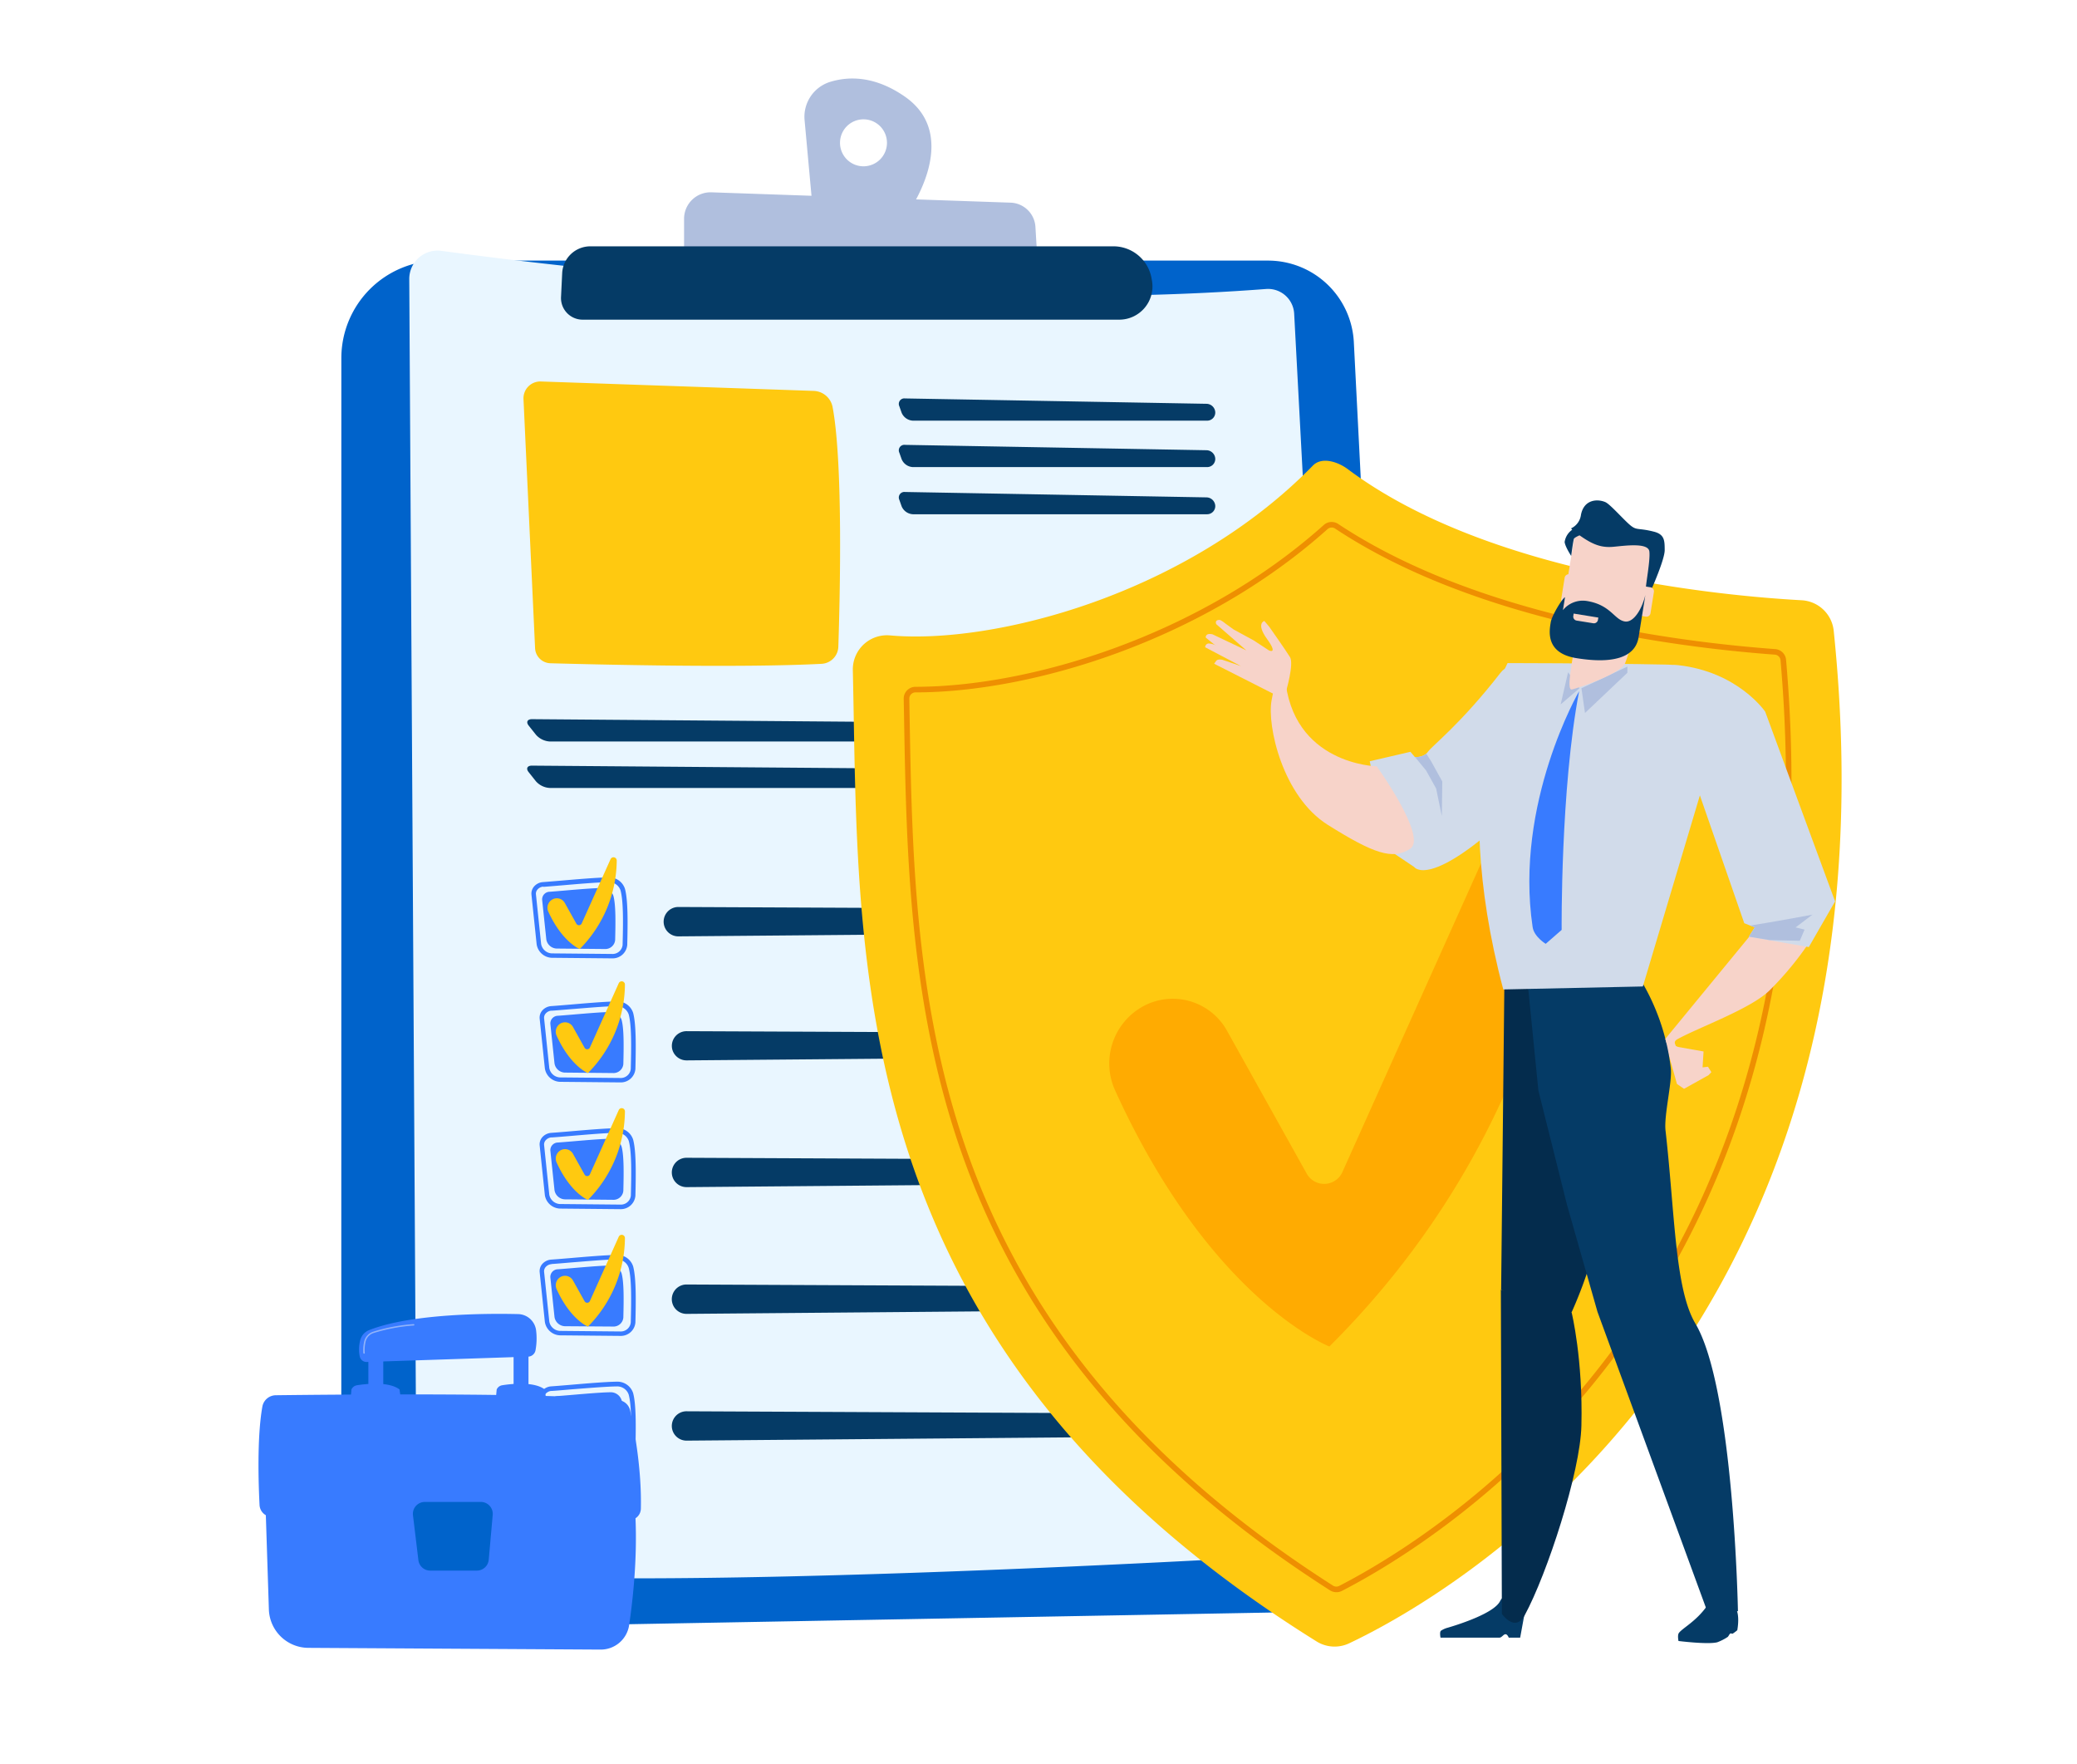 <svg id="Capa_1" data-name="Capa 1" xmlns="http://www.w3.org/2000/svg" xmlns:xlink="http://www.w3.org/1999/xlink" viewBox="0 0 697 592"><defs><style>.cls-1{mask:url(#mask);filter:url(#luminosity-noclip-2);}.cls-2{mix-blend-mode:multiply;fill:url(#linear-gradient);}.cls-3{fill:#0063cb;}.cls-4{fill:#e9f6ff;}.cls-5{fill:#ffc910;}.cls-6{fill:#053b66;}.cls-7{fill:#387bff;}.cls-8{fill:#b0bfde;}.cls-9{fill:#ee8f01;}.cls-10{fill:#ffab01;}.cls-11{fill:#91b3fa;}.cls-12{mask:url(#mask-2);}.cls-13{fill:#f7d3c9;}.cls-14{fill:#d1dbea;}.cls-15{fill:#042c4d;}.cls-16{filter:url(#luminosity-noclip);}</style><filter id="luminosity-noclip" x="141.79" y="-4015" width="20.42" height="32766" filterUnits="userSpaceOnUse" color-interpolation-filters="sRGB"><feFlood flood-color="#fff" result="bg"/><feBlend in="SourceGraphic" in2="bg"/></filter><mask id="mask" x="141.79" y="-4015" width="20.42" height="32766" maskUnits="userSpaceOnUse"><g class="cls-16"/></mask><linearGradient id="linear-gradient" x1="141.79" y1="515.43" x2="162.21" y2="515.43" gradientUnits="userSpaceOnUse"><stop offset="0" stop-color="#fff"/><stop offset="1"/></linearGradient><filter id="luminosity-noclip-2" x="141.79" y="506.66" width="20.42" height="17.55" filterUnits="userSpaceOnUse" color-interpolation-filters="sRGB"><feFlood flood-color="#fff" result="bg"/><feBlend in="SourceGraphic" in2="bg"/></filter><mask id="mask-2" x="141.79" y="506.66" width="20.42" height="17.55" maskUnits="userSpaceOnUse"><g class="cls-1"><path class="cls-2" d="M158.11,524.21H146.24a3.08,3.08,0,0,1-3.06-2.7l-1.37-11.43a3.06,3.06,0,0,1,3.05-3.42h14.27a3.06,3.06,0,0,1,3.06,3.33l-1,11.43A3.06,3.06,0,0,1,158.11,524.21Z"/></g></mask></defs><path class="cls-3" d="M114.55,120.16a32.72,32.72,0,0,1,32.72-32.72H425.53a28.83,28.83,0,0,1,28.79,27.36l20.54,403.43A21.26,21.26,0,0,1,454,540.57l-318.93,5.8a20.18,20.18,0,0,1-20.54-20.18Z"/><path class="cls-4" d="M137.34,93.65a9.51,9.51,0,0,1,10.78-9.48c38,5.15,168.67,21.09,276.71,12.8a8.79,8.79,0,0,1,9.47,8.29l21.53,405.23a10.1,10.1,0,0,1-9.5,10.63c-45.44,2.69-232.57,13.09-299.31,6.1a8,8,0,0,1-7.17-7.93Z"/><path class="cls-4" d="M141.82,103.8a9.15,9.15,0,0,1,10.37-9.12c36.57,5,162.32,20.3,266.29,12.32a8.45,8.45,0,0,1,9.11,8l20.73,390a9.73,9.73,0,0,1-9.15,10.23c-43.73,2.59-223.81,12.59-288,5.86a7.7,7.7,0,0,1-6.9-7.63Z"/><path class="cls-5" d="M175.67,133.87l3.89,83.61a5.31,5.31,0,0,0,5.15,5.07c15.49.43,63.74,1.61,91,.19a5.93,5.93,0,0,0,5.62-5.74c.52-15.68,1.66-61.31-1.92-80.39a6.69,6.69,0,0,0-6.35-5.45L181.51,128A5.65,5.65,0,0,0,175.67,133.87Z"/><path class="cls-6" d="M405.06,141.15a2.73,2.73,0,0,0,2.76-2.81,3,3,0,0,0-2.92-2.85l-101.2-1.8a1.85,1.85,0,0,0-1.9,2.63l.76,2.15a4.33,4.33,0,0,0,3.79,2.68Z"/><path class="cls-6" d="M303.7,149.27a1.85,1.85,0,0,0-1.9,2.63l.76,2.15a4.31,4.31,0,0,0,3.79,2.68h98.71a2.73,2.73,0,0,0,2.76-2.8,3,3,0,0,0-2.92-2.86Z"/><path class="cls-6" d="M303.7,165.08a1.86,1.86,0,0,0-1.9,2.64l.76,2.15a4.33,4.33,0,0,0,3.79,2.68h98.71a2.73,2.73,0,0,0,2.76-2.81,3,3,0,0,0-2.92-2.85Z"/><path class="cls-6" d="M414.81,248.8a2.62,2.62,0,0,0,2.66-2.8,3.11,3.11,0,0,0-3-2.83l-235.95-1.86c-1.57,0-2.05,1-1.07,2.2l2.44,3.07a6.69,6.69,0,0,0,4.61,2.22Z"/><path class="cls-6" d="M178.49,256.9c-1.57,0-2.05,1-1.07,2.2l2.44,3.07a6.69,6.69,0,0,0,4.61,2.22H414.81a2.62,2.62,0,0,0,2.66-2.8,3.11,3.11,0,0,0-3-2.83Z"/><path class="cls-7" d="M208.19,363.19h-.06L188.29,363a5.34,5.34,0,0,1-5.45-4.54l-1.74-16.65a3.65,3.65,0,0,1,.85-2.72,4.41,4.41,0,0,1,3-1.5h0c1.67-.11,4-.31,6.52-.52,5.25-.45,11.78-1,15.45-1.05a5.54,5.54,0,0,1,5.56,3.88c1,3.83.94,11.06.75,18.77A4.91,4.91,0,0,1,208.19,363.19Zm-23.1-24.08a2.88,2.88,0,0,0-2,1,2.12,2.12,0,0,0-.5,1.58l1.74,16.65a3.82,3.82,0,0,0,3.94,3.18l19.85.19h0a3.38,3.38,0,0,0,3.55-3c.2-7.59.29-14.7-.69-18.33a4.11,4.11,0,0,0-4.07-2.76c-3.62,0-10.12.6-15.34,1-2.5.21-4.86.41-6.55.52Z"/><path class="cls-7" d="M187.23,340.83c4.17-.28,13.23-1.2,17.53-1.26a3.84,3.84,0,0,1,3.84,2.66c.83,3.07.72,9.18.58,14.82a3.31,3.31,0,0,1-3.49,3l-15.86-.15a3.66,3.66,0,0,1-3.75-3.08l-1.4-13.31A2.58,2.58,0,0,1,187.23,340.83Z"/><path class="cls-6" d="M225.61,352.13a4.94,4.94,0,0,0,4.81,3.67L414,354.24a3.73,3.73,0,0,0,0-7.45L230.4,346A4.93,4.93,0,0,0,225.61,352.13Z"/><path class="cls-5" d="M188.07,343.44h0a3.06,3.06,0,0,1,4.21,1.15l3.91,7a1,1,0,0,0,1.75-.07l9.7-21.62a1.09,1.09,0,0,1,2.08.47,42.71,42.71,0,0,1-12.42,29.7s-5.82-2.26-10.51-12.56A3.2,3.2,0,0,1,188.07,343.44Z"/><path class="cls-7" d="M208.19,405.72h-.06l-19.84-.19a5.34,5.34,0,0,1-5.45-4.54l-1.74-16.65a3.64,3.64,0,0,1,.85-2.72,4.41,4.41,0,0,1,3-1.5h0c1.67-.11,4-.31,6.52-.52,5.25-.45,11.78-1,15.45-1.05H207a5.54,5.54,0,0,1,5.48,3.88c1,3.83.94,11.06.75,18.77A4.91,4.91,0,0,1,208.19,405.72Zm-23.1-24.08a2.88,2.88,0,0,0-2,1,2.12,2.12,0,0,0-.5,1.58l1.74,16.65A3.83,3.83,0,0,0,188.3,404l19.85.19h0a3.38,3.38,0,0,0,3.55-3c.2-7.59.29-14.7-.69-18.33a4.08,4.08,0,0,0-4.07-2.76c-3.62.05-10.12.6-15.34,1.05-2.5.21-4.86.41-6.55.52Z"/><path class="cls-7" d="M187.23,383.36c4.17-.28,13.23-1.2,17.53-1.26a3.84,3.84,0,0,1,3.84,2.66c.83,3.07.72,9.18.58,14.82a3.31,3.31,0,0,1-3.49,3l-15.86-.15a3.66,3.66,0,0,1-3.75-3.08l-1.4-13.31A2.58,2.58,0,0,1,187.23,383.36Z"/><path class="cls-6" d="M225.61,394.66a4.94,4.94,0,0,0,4.81,3.67L414,396.77a3.73,3.73,0,0,0,0-7.45l-183.61-.84A4.93,4.93,0,0,0,225.61,394.66Z"/><path class="cls-5" d="M188.07,386h0a3.05,3.05,0,0,1,4.21,1.15l3.91,7a1,1,0,0,0,1.75-.07l9.7-21.62a1.09,1.09,0,0,1,2.08.47,42.71,42.71,0,0,1-12.42,29.7s-5.82-2.26-10.51-12.56A3.2,3.2,0,0,1,188.07,386Z"/><path class="cls-7" d="M208.19,448.25h-.06l-19.84-.19a5.34,5.34,0,0,1-5.45-4.54l-1.74-16.65a3.64,3.64,0,0,1,.85-2.72,4.41,4.41,0,0,1,3-1.5h0c1.67-.11,4-.31,6.52-.52,5.25-.45,11.78-1,15.45-1.05H207a5.54,5.54,0,0,1,5.48,3.88c1,3.83.94,11.06.75,18.77A4.91,4.91,0,0,1,208.19,448.25Zm-23.1-24.08a2.88,2.88,0,0,0-2,1,2.12,2.12,0,0,0-.5,1.58l1.74,16.65a3.8,3.8,0,0,0,3.94,3.17l19.85.19h0a3.37,3.37,0,0,0,3.55-3c.2-7.59.29-14.7-.69-18.33A4.06,4.06,0,0,0,207,422.6c-3.62,0-10.12.6-15.34,1-2.5.22-4.86.42-6.55.53Z"/><path class="cls-7" d="M187.23,425.89c4.17-.28,13.23-1.2,17.53-1.26a3.84,3.84,0,0,1,3.84,2.66c.83,3.07.72,9.18.58,14.82a3.31,3.31,0,0,1-3.49,3L189.83,445a3.66,3.66,0,0,1-3.75-3.08l-1.4-13.31A2.58,2.58,0,0,1,187.23,425.89Z"/><path class="cls-6" d="M225.61,437.19a4.94,4.94,0,0,0,4.81,3.67L414,439.3a3.73,3.73,0,0,0,0-7.45L230.4,431A4.93,4.93,0,0,0,225.61,437.19Z"/><path class="cls-5" d="M188.07,428.5h0a3.05,3.05,0,0,1,4.21,1.15l3.91,7a1,1,0,0,0,1.75-.07l9.7-21.62a1.09,1.09,0,0,1,2.08.47,42.71,42.71,0,0,1-12.42,29.7s-5.82-2.27-10.51-12.56A3.2,3.2,0,0,1,188.07,428.5Z"/><path class="cls-7" d="M208.19,490.78h-.06l-19.84-.19a5.34,5.34,0,0,1-5.45-4.54L181.1,469.4a3.64,3.64,0,0,1,.85-2.72,4.37,4.37,0,0,1,3-1.5h0c1.67-.11,4-.31,6.52-.52,5.25-.45,11.78-1,15.45-1.05H207a5.53,5.53,0,0,1,5.48,3.88c1,3.82.94,11.06.75,18.77A4.91,4.91,0,0,1,208.19,490.78Zm-23.1-24.08a2.88,2.88,0,0,0-2,1,2.12,2.12,0,0,0-.5,1.58l1.74,16.65a3.81,3.81,0,0,0,3.94,3.17l19.85.19h0a3.37,3.37,0,0,0,3.55-3c.2-7.59.29-14.7-.69-18.33a4.06,4.06,0,0,0-4.07-2.76c-3.62.05-10.12.6-15.34,1-2.5.22-4.86.42-6.55.53Z"/><path class="cls-7" d="M187.23,468.42c4.17-.28,13.23-1.2,17.53-1.26a3.84,3.84,0,0,1,3.84,2.66c.83,3.07.72,9.18.58,14.82a3.31,3.31,0,0,1-3.49,3l-15.86-.15a3.66,3.66,0,0,1-3.75-3.08l-1.4-13.31A2.58,2.58,0,0,1,187.23,468.42Z"/><path class="cls-6" d="M225.61,479.72h0a4.94,4.94,0,0,0,4.81,3.67L414,481.83a3.73,3.73,0,0,0,0-7.45l-183.61-.84A4.93,4.93,0,0,0,225.61,479.72Z"/><path class="cls-7" d="M205.44,321.57h-.06l-19.84-.19a5.34,5.34,0,0,1-5.45-4.53l-1.74-16.65a3.63,3.63,0,0,1,.86-2.73,4.32,4.32,0,0,1,3-1.49h0c1.67-.12,4-.32,6.52-.53,5.25-.45,11.78-1,15.45-1.05h.08a5.54,5.54,0,0,1,5.48,3.89c1,3.82.94,11,.75,18.76A4.91,4.91,0,0,1,205.44,321.57ZM182.35,297.5a2.81,2.81,0,0,0-2,1,2.09,2.09,0,0,0-.5,1.58l1.74,16.65a3.82,3.82,0,0,0,3.94,3.17l19.85.19h0a3.38,3.38,0,0,0,3.55-3c.2-7.59.29-14.7-.69-18.33a4.06,4.06,0,0,0-4.07-2.76c-3.62.05-10.12.6-15.34,1.05-2.5.21-4.86.41-6.54.53Z"/><path class="cls-7" d="M184.48,299.22c4.17-.29,13.23-1.21,17.53-1.26a3.82,3.82,0,0,1,3.84,2.65c.83,3.07.72,9.18.58,14.82a3.31,3.31,0,0,1-3.49,3l-15.86-.15a3.66,3.66,0,0,1-3.75-3.08l-1.4-13.3A2.57,2.57,0,0,1,184.48,299.22Z"/><path class="cls-6" d="M222.87,310.52h0a4.92,4.92,0,0,0,4.8,3.67l183.6-1.57a3.73,3.73,0,0,0,0-7.45l-183.61-.84A4.93,4.93,0,0,0,222.87,310.52Z"/><path class="cls-5" d="M185.32,301.83h0a3.05,3.05,0,0,1,4.21,1.14l3.91,7a1,1,0,0,0,1.75-.08l9.7-21.61a1.09,1.09,0,0,1,2.08.47,42.69,42.69,0,0,1-12.42,29.69S188.73,316.2,184,305.9A3.19,3.19,0,0,1,185.32,301.83Z"/><path class="cls-8" d="M303.66,32.43c-10.05-7-18.79-6.85-24.94-5A12.26,12.26,0,0,0,270,40.3l2.65,29,31.58,2.8S323.37,46.15,303.66,32.43ZM289.77,55.8a7.88,7.88,0,1,1,7.88-7.87A7.88,7.88,0,0,1,289.77,55.8Z"/><path class="cls-8" d="M275.81,57.08a.76.76,0,0,1-.76-.7l-.42-4.61a.76.76,0,0,1,.69-.83.75.75,0,0,1,.82.69l.43,4.61a.77.77,0,0,1-.69.83ZM275,48a.77.77,0,0,1-.76-.7l-.32-3.5a11.71,11.71,0,0,1,8.3-12.29,23.6,23.6,0,0,1,11.54-.47.76.76,0,1,1-.3,1.49,22.17,22.17,0,0,0-10.8.44,10.18,10.18,0,0,0-7.22,10.69l.32,3.51a.75.75,0,0,1-.69.82Z"/><path class="cls-8" d="M229.56,88V73.41a8.89,8.89,0,0,1,9.19-8.88L339.14,68a8.65,8.65,0,0,1,8.33,8.12l.84,14Z"/><path class="cls-8" d="M267,70h-4.31a.76.76,0,1,1,0-1.52H267A.76.76,0,1,1,267,70Z"/><path class="cls-8" d="M235,83.4a.76.76,0,0,1-.77-.76V76.75a8.27,8.27,0,0,1,8.26-8.25h15.87a.76.76,0,0,1,0,1.52H242.49a6.74,6.74,0,0,0-6.73,6.73v5.89A.76.76,0,0,1,235,83.4Z"/><path class="cls-6" d="M188.66,91.65a9.46,9.46,0,0,1,9.45-9H373.65A13,13,0,0,1,386.44,93.4l.15.86a11.15,11.15,0,0,1-11,13H195.51a7.25,7.25,0,0,1-7.24-7.59Z"/><path class="cls-5" d="M289.81,216.25a11.46,11.46,0,0,1,8.85-3.05c34.75,3.13,99.57-13.61,141.94-57,2.94-3,8.3-1.31,11.68,1.21,47.12,35.22,125.22,42.51,152.34,44a11.44,11.44,0,0,1,10.74,10.25C640,449.85,485,536.15,452.79,551.38a11.43,11.43,0,0,1-11-.63C281.56,450.91,288.41,321.08,286.19,224.88A11.48,11.48,0,0,1,289.81,216.25Z"/><path class="cls-9" d="M448.46,534.24a4,4,0,0,1-2.14-.62c-61.48-39.3-101.55-86.29-122.5-143.64-18.71-51.23-19.63-103.37-20.44-149.38l-.11-6.13a3.88,3.88,0,0,1,1.13-2.83,3.93,3.93,0,0,1,2.84-1.19h0c38,0,95.1-16.79,137-54.3a3.94,3.94,0,0,1,4.82-.35c46,30.52,111.63,39.41,146.66,42a3.94,3.94,0,0,1,3.65,3.6c8.14,93-11.19,171.58-57.48,233.66-34.57,46.37-75.57,70.52-91.59,78.76h0A4,4,0,0,1,448.46,534.24ZM307.27,232.32a2.07,2.07,0,0,0-1.53.63,2,2,0,0,0-.59,1.48l.1,6.13c.81,45.87,1.72,97.84,20.33,148.77,20.8,57,60.63,103.64,121.75,142.71a2.07,2.07,0,0,0,2.07.1h0c15.91-8.17,56.61-32.16,91-78.21,46-61.7,65.22-139.88,57.11-232.38a2.07,2.07,0,0,0-1.92-1.89c-35.21-2.6-101.2-11.54-147.55-42.3a2.09,2.09,0,0,0-2.54.18c-42.23,37.84-99.83,54.78-138.18,54.78Z"/><path class="cls-10" d="M383,338h0a20.82,20.82,0,0,1,28.74,7.82l26.78,48a6.7,6.7,0,0,0,11.95-.52l66.41-147.86c3.32-7.38,14.3-4.88,14.18,3.2-.68,45.23-12.68,131.2-84.94,203.16,0,0-39.83-15.48-71.9-85.9A21.86,21.86,0,0,1,383,338Z"/><path class="cls-7" d="M88.91,499.11l1.32,40.95a13.32,13.32,0,0,0,13.26,12.86l98.05.58a9.62,9.62,0,0,0,9.58-8.18c1.54-10.34,3.49-28.84,1.29-46.21Z"/><path class="cls-7" d="M198.07,551h-.72a.13.13,0,0,1-.12-.12.12.12,0,0,1,.12-.12h.72a.13.13,0,0,1,.12.12A.12.12,0,0,1,198.07,551Zm1.66,0a.13.13,0,0,1-.12-.11.13.13,0,0,1,.11-.13c.24,0,.47,0,.71-.07a.12.12,0,0,1,.13.1.12.12,0,0,1-.1.14l-.72.07Zm-4,0H195a.12.12,0,0,1-.12-.12.13.13,0,0,1,.12-.12h.72a.11.11,0,0,1,.11.12A.12.12,0,0,1,195.69,551Zm-2.38,0h-.72a.12.12,0,0,1-.12-.12.12.12,0,0,1,.12-.12h.72a.11.11,0,0,1,.11.11A.11.11,0,0,1,193.31,551Zm-2.39,0h-.71a.11.11,0,0,1-.12-.11.12.12,0,0,1,.12-.12h.72a.12.12,0,0,1,.11.12A.12.12,0,0,1,190.92,550.94Zm-2.38,0h-.71a.12.12,0,0,1-.12-.12.12.12,0,0,1,.12-.12h.71a.12.12,0,0,1,.12.12A.12.12,0,0,1,188.54,550.93Zm-2.38,0h-.71a.12.12,0,1,1,0-.24h.71a.12.12,0,0,1,.12.12A.12.12,0,0,1,186.16,550.91Zm-2.38,0h-.71a.12.12,0,0,1-.12-.12.12.12,0,0,1,.12-.12h.71a.12.12,0,0,1,.12.12A.12.12,0,0,1,183.78,550.9Zm-2.38,0h-.71a.12.12,0,0,1-.12-.12.12.12,0,0,1,.12-.12h.71a.13.13,0,0,1,.12.12A.12.12,0,0,1,181.4,550.88Zm-2.38,0h-.71a.11.11,0,0,1-.12-.11.12.12,0,0,1,.12-.12H179a.12.12,0,0,1,.12.12A.12.12,0,0,1,179,550.87Zm-2.38,0h-.71a.12.12,0,0,1-.12-.12.12.12,0,0,1,.12-.12h.71a.12.12,0,0,1,.12.12A.12.12,0,0,1,176.64,550.86Zm-2.38,0h-.71a.12.12,0,0,1-.12-.12.12.12,0,0,1,.12-.12h.71a.12.12,0,0,1,.12.12A.12.12,0,0,1,174.26,550.84Zm-2.38,0h-.71a.12.12,0,0,1-.12-.12.12.12,0,0,1,.12-.12h.71a.12.12,0,0,1,.12.12A.12.12,0,0,1,171.88,550.83Zm-2.38,0h-.72a.12.12,0,0,1-.11-.12.12.12,0,0,1,.12-.12h.71a.13.13,0,0,1,.12.12A.12.12,0,0,1,169.5,550.81Zm-2.38,0h-.72a.11.11,0,0,1-.11-.12.11.11,0,0,1,.11-.11h.72a.12.12,0,0,1,.12.12A.12.12,0,0,1,167.12,550.8Zm-2.38,0H164a.12.12,0,0,1-.12-.12.14.14,0,0,1,.12-.12h.72a.12.12,0,0,1,.12.12A.12.12,0,0,1,164.74,550.78Zm-2.38,0h-.72a.13.13,0,0,1-.12-.12c0-.07.07-.11.12-.12h.72a.13.13,0,0,1,.12.12A.12.12,0,0,1,162.36,550.77Zm-2.38,0h-.72a.12.12,0,0,1-.12-.12.13.13,0,0,1,.12-.12H160a.12.12,0,0,1,.12.12A.13.13,0,0,1,160,550.76Zm-2.38,0h-.72a.13.13,0,0,1-.12-.12.12.12,0,0,1,.12-.12h.72a.13.13,0,0,1,.12.12A.12.12,0,0,1,157.6,550.74Zm-2.38,0h-.72a.12.12,0,0,1-.12-.12.12.12,0,0,1,.12-.11h.72a.11.11,0,0,1,.11.12A.11.11,0,0,1,155.22,550.73Zm-2.38,0h-.72a.12.12,0,0,1-.12-.12.13.13,0,0,1,.12-.12h.72a.11.11,0,0,1,.11.12A.11.11,0,0,1,152.84,550.71Zm-2.39,0h-.71a.12.12,0,0,1-.12-.12.12.12,0,0,1,.12-.12h.72a.12.12,0,0,1,.11.12A.12.12,0,0,1,150.45,550.7Zm-2.38,0h-.71a.12.12,0,0,1-.12-.12.12.12,0,0,1,.12-.12h.71a.12.12,0,0,1,.12.12A.12.12,0,0,1,148.07,550.69Zm-2.38,0H145a.12.12,0,0,1-.12-.12.12.12,0,0,1,.12-.12h.71a.12.12,0,0,1,.12.12A.12.12,0,0,1,145.69,550.67Zm-2.38,0h-.71a.12.12,0,0,1-.12-.12.11.11,0,0,1,.12-.11h.71a.12.12,0,1,1,0,.24Zm-2.38,0h-.71a.12.12,0,0,1-.12-.12.12.12,0,0,1,.12-.12h.71a.12.12,0,0,1,.12.12A.11.11,0,0,1,140.93,550.64Zm-2.38,0h-.71a.12.12,0,0,1-.12-.12.12.12,0,0,1,.12-.12h.71a.12.12,0,0,1,.12.12A.12.12,0,0,1,138.55,550.63Zm-2.38,0h-.71a.12.12,0,0,1-.12-.12.12.12,0,0,1,.12-.12h.71a.12.12,0,0,1,.12.12A.12.12,0,0,1,136.17,550.62Zm-2.38,0h-.71a.12.12,0,0,1-.12-.12.12.12,0,0,1,.12-.12h.71a.12.12,0,0,1,.12.12A.12.12,0,0,1,133.79,550.6Zm-2.38,0h-.72a.12.12,0,0,1,0-.23h.71a.12.12,0,1,1,0,.24Zm-2.38,0h-.72a.11.11,0,0,1-.11-.12.12.12,0,0,1,.12-.12H129a.12.12,0,0,1,.12.12A.12.12,0,0,1,129,550.57Zm-2.38,0h-.72a.12.12,0,0,1,0-.24h.72a.13.13,0,0,1,.12.12A.12.12,0,0,1,126.65,550.56Zm-2.38,0h-.72a.12.12,0,0,1-.12-.12.15.15,0,0,1,.12-.12h.72a.12.12,0,0,1,.12.12A.13.13,0,0,1,124.27,550.55Zm-2.38,0h-.72a.13.13,0,0,1-.12-.12.12.12,0,0,1,.12-.12h.72a.13.13,0,0,1,.12.12A.12.12,0,0,1,121.89,550.53Zm80.17,0a.12.12,0,0,1-.11-.08.12.12,0,0,1,.07-.15c.23-.08.45-.16.66-.25a.11.11,0,0,1,.16.06.12.12,0,0,1-.06.16c-.22.09-.45.18-.68.25Zm-82.55,0h-.72a.12.12,0,0,1-.12-.12.11.11,0,0,1,.12-.11h.72a.12.12,0,0,1,0,.24Zm-2.38,0h-.72a.12.12,0,1,1,0-.24h.72a.12.12,0,0,1,.12.12A.13.13,0,0,1,117.13,550.5Zm-2.38,0H114a.12.12,0,0,1,0-.24h.72a.12.12,0,0,1,.11.12A.11.11,0,0,1,114.75,550.49Zm-2.39,0h-.71a.12.12,0,0,1-.12-.12.13.13,0,0,1,.12-.12h.72a.11.11,0,0,1,.11.12A.12.12,0,0,1,112.36,550.48Zm-2.38,0h-.71a.12.12,0,0,1-.12-.12.12.12,0,0,1,.12-.12H110a.12.12,0,0,1,.11.12A.12.12,0,0,1,110,550.46Zm-2.38,0h-.71a.12.12,0,0,1-.12-.12.11.11,0,0,1,.12-.11h.71a.12.12,0,0,1,0,.24Zm-2.38,0h0l-.72,0a.13.13,0,0,1-.11-.14.12.12,0,0,1,.13-.1l.71,0a.12.12,0,0,1,.11.13A.11.11,0,0,1,105.22,550.42Zm-2.35-.34h0l-.69-.19a.11.11,0,0,1-.08-.15.12.12,0,0,1,.15-.08l.68.19a.12.12,0,0,1,.09.14A.12.12,0,0,1,102.87,550.08Zm101.33-.59a.11.11,0,0,1-.1-.06.11.11,0,0,1,0-.16c.2-.13.39-.27.58-.41a.13.13,0,0,1,.17,0,.12.12,0,0,1,0,.17l-.59.42Zm-103.58-.18h-.05l-.64-.31a.12.12,0,0,1-.05-.16.11.11,0,0,1,.16-.05l.63.3a.12.12,0,0,1,.06.16A.11.11,0,0,1,100.62,549.31Zm-2.06-1.17a.11.11,0,0,1-.07,0c-.19-.13-.39-.28-.58-.43a.11.11,0,0,1,0-.16.13.13,0,0,1,.17,0l.57.42a.11.11,0,0,1,0,.16A.12.12,0,0,1,98.56,548.14Zm107.44-.2a.11.11,0,0,1-.08,0,.12.12,0,0,1,0-.17c.16-.17.31-.36.45-.54a.12.12,0,0,1,.17,0,.11.11,0,0,1,0,.16c-.15.19-.3.38-.46.56A.12.12,0,0,1,206,547.94ZM96.75,546.6a.12.12,0,0,1-.08,0c-.17-.17-.34-.35-.49-.53a.12.12,0,0,1,0-.17.12.12,0,0,1,.17,0,5.91,5.91,0,0,0,.48.52.13.13,0,0,1-.09.21ZM207.34,546h-.05a.12.12,0,0,1-.06-.16c.11-.21.21-.43.3-.64a.12.12,0,0,1,.15-.07.14.14,0,0,1,.07.16q-.13.33-.3.66A.13.13,0,0,1,207.34,546ZM95.26,544.75a.11.11,0,0,1-.1-.06c-.13-.2-.26-.4-.38-.61A.12.12,0,1,1,95,544c.12.2.25.4.38.6a.13.13,0,0,1,0,.17Zm112.87-1h0a.12.12,0,0,1-.09-.14c0-.18.07-.35.1-.53l0-.17a.12.12,0,1,1,.24,0l0,.16c0,.18-.06.37-.1.55A.12.12,0,0,1,208.13,543.74Zm-114-1.09a.12.12,0,0,1-.11-.07c-.09-.22-.18-.45-.26-.68a.12.12,0,0,1,.22-.08c.08.23.17.45.26.66a.14.14,0,0,1-.07.16Zm114.35-1.26h0a.12.12,0,0,1-.1-.14l.09-.7a.13.13,0,0,1,.14-.11.12.12,0,0,1,.1.14c0,.24-.06.47-.1.71A.12.12,0,0,1,208.49,541.39Zm-115.06-1a.12.12,0,0,1-.11-.1c0-.23-.1-.47-.13-.71a.12.12,0,0,1,.23,0c0,.23.08.46.13.69a.12.12,0,0,1-.09.14ZM208.8,539h0a.12.12,0,0,1-.1-.14l.09-.7a.12.12,0,0,1,.13-.11.13.13,0,0,1,.11.14l-.09.7A.13.13,0,0,1,208.8,539ZM93.17,538a.12.12,0,0,1-.12-.12l0-.71a.13.13,0,0,1,.12-.13.12.12,0,0,1,.12.12l0,.71a.13.13,0,0,1-.12.13Zm115.92-1.36h0a.11.11,0,0,1-.1-.13c0-.23.05-.47.08-.71a.12.12,0,0,1,.13-.1.12.12,0,0,1,.11.13l-.09.71A.1.1,0,0,1,209.09,536.66Zm-116-1a.12.12,0,0,1-.12-.12l0-.71a.12.12,0,1,1,.24,0l0,.71a.13.13,0,0,1-.12.13Zm116.26-1.34h0a.12.12,0,0,1-.1-.13c0-.24.05-.48.07-.71a.12.12,0,0,1,.13-.11.12.12,0,0,1,.11.13c0,.24,0,.48-.07.71A.13.13,0,0,1,209.35,534.3ZM93,533.26a.13.13,0,0,1-.12-.12l0-.71a.13.13,0,0,1,.12-.13.13.13,0,0,1,.12.12l0,.71a.13.13,0,0,1-.11.13Zm116.57-1.33h0a.13.13,0,0,1-.11-.13c0-.24,0-.47.07-.71a.11.11,0,0,1,.13-.11.11.11,0,0,1,.1.13l-.06.71A.13.13,0,0,1,209.58,531.93Zm-116.64-1a.12.12,0,0,1-.12-.12l0-.71a.12.12,0,0,1,.12-.12A.11.11,0,0,1,93,530l0,.71a.13.13,0,0,1-.12.13Zm116.85-1.32h0a.12.12,0,0,1-.11-.13l.05-.71a.12.12,0,0,1,.13-.11.11.11,0,0,1,.11.12l-.06.72A.11.11,0,0,1,209.79,529.56ZM92.86,528.5a.12.12,0,0,1-.12-.12l0-.71a.11.11,0,0,1,.11-.12.12.12,0,0,1,.13.11l0,.71a.12.12,0,0,1-.12.13ZM210,527.18h0a.12.12,0,0,1-.12-.13l0-.71a.12.12,0,1,1,.24,0l0,.71A.11.11,0,0,1,210,527.18ZM92.78,526.12a.13.13,0,0,1-.12-.12l0-.71a.12.12,0,0,1,.12-.12.11.11,0,0,1,.12.11l0,.72a.12.12,0,0,1-.11.12Zm117.33-1.31h0a.12.12,0,0,1-.11-.12c0-.24,0-.48,0-.71a.12.12,0,0,1,.13-.12.13.13,0,0,1,.11.13c0,.24,0,.48,0,.71A.12.12,0,0,1,210.11,524.81Zm-117.4-1.07a.12.12,0,0,1-.12-.12l0-.71a.1.1,0,0,1,.11-.12.11.11,0,0,1,.12.11l0,.72a.12.12,0,0,1-.12.12Zm117.52-1.31h0a.13.13,0,0,1-.11-.13l0-.71a.11.11,0,0,1,.12-.11.12.12,0,0,1,.12.12l0,.71A.12.12,0,0,1,210.23,522.43Zm-117.6-1.07a.12.12,0,0,1-.12-.12l0-.71a.11.11,0,0,1,.11-.12.13.13,0,0,1,.13.11l0,.72a.12.12,0,0,1-.12.12Zm117.69-1.31h0a.12.12,0,0,1-.11-.13c0-.23,0-.47,0-.71a.11.11,0,0,1,.12-.11.11.11,0,0,1,.11.12c0,.24,0,.47,0,.71A.11.11,0,0,1,210.32,520.05ZM92.55,519a.11.11,0,0,1-.11-.12l0-.71a.12.12,0,0,1,.12-.12.11.11,0,0,1,.12.11l0,.72a.11.11,0,0,1-.11.12Zm117.82-1.31h0a.12.12,0,0,1-.12-.12c0-.24,0-.48,0-.72a.12.12,0,1,1,.24,0c0,.23,0,.47,0,.71A.13.13,0,0,1,210.37,517.67ZM92.48,516.6a.11.11,0,0,1-.12-.11l0-.72a.12.12,0,1,1,.23,0l0,.72a.12.12,0,0,1-.12.12Zm117.91-1.31a.12.12,0,0,1-.12-.12v-.72a.12.12,0,0,1,.12-.12h0a.12.12,0,0,1,.11.12c0,.22,0,.44,0,.66v.06A.13.13,0,0,1,210.39,515.29Zm-118-1.07a.12.12,0,0,1-.12-.11l0-.72a.12.12,0,0,1,.11-.12.12.12,0,0,1,.13.11l0,.72a.12.12,0,0,1-.12.12Zm118-1.31a.12.12,0,0,1-.12-.12c0-.24,0-.48,0-.71a.13.13,0,0,1,.11-.13.15.15,0,0,1,.13.12c0,.24,0,.48,0,.72a.12.12,0,0,1-.12.12Zm-118-1.07a.11.11,0,0,1-.11-.11l0-.72a.12.12,0,0,1,.12-.12.11.11,0,0,1,.12.11l0,.72a.11.11,0,0,1-.11.12Zm118-1.31a.13.13,0,0,1-.12-.12c0-.24,0-.47,0-.71a.11.11,0,0,1,.11-.12.11.11,0,0,1,.13.11c0,.24,0,.48,0,.71a.12.12,0,0,1-.11.13ZM92.25,509.46a.11.11,0,0,1-.12-.11l0-.72a.11.11,0,0,1,.11-.12.12.12,0,0,1,.12.12l0,.71a.12.12,0,0,1-.12.12Zm118-1.31a.11.11,0,0,1-.12-.11c0-.24,0-.48,0-.72a.12.12,0,0,1,.11-.12.12.12,0,0,1,.13.11c0,.24,0,.48,0,.71a.12.12,0,0,1-.12.13Zm-118-1.07a.12.12,0,0,1-.12-.11l0-.72a.12.12,0,0,1,.11-.12.12.12,0,0,1,.13.12l0,.71a.11.11,0,0,1-.11.12Zm117.91-1.31a.12.12,0,0,1-.12-.11c0-.24,0-.47-.05-.71a.12.12,0,0,1,.11-.13.13.13,0,0,1,.13.11c0,.24,0,.48,0,.72a.12.12,0,0,1-.11.12Zm-118-1.07a.11.11,0,0,1-.12-.11l0-.72a.12.12,0,0,1,.12-.12.12.12,0,0,1,.12.12l0,.71a.11.11,0,0,1-.11.12Zm117.79-1.3a.11.11,0,0,1-.11-.11c0-.24-.05-.47-.07-.71a.12.12,0,0,1,.11-.13.13.13,0,0,1,.13.11l.06.71a.12.12,0,0,1-.11.13ZM92,502.32a.11.11,0,0,1-.12-.11l0-.72a.11.11,0,0,1,.11-.12.12.12,0,0,1,.12.12l0,.71a.12.12,0,0,1-.12.12ZM209.66,501a.13.13,0,0,1-.12-.11c0-.23,0-.47-.08-.71a.13.13,0,0,1,.11-.13.12.12,0,0,1,.13.11c0,.23.05.47.08.71a.12.12,0,0,1-.11.13ZM91.94,499.94a.13.13,0,0,1-.12-.11l0-.84h.43a.13.13,0,0,1,.12.12.12.12,0,0,1-.12.12H92l0,.59a.11.11,0,0,1-.11.12Zm116.94-.71h-.71a.12.12,0,0,1-.12-.12.12.12,0,0,1,.12-.12h.71a.12.12,0,0,1,.12.12A.12.12,0,0,1,208.88,499.23Zm-2.38,0h-.72a.11.11,0,0,1-.11-.12.12.12,0,0,1,.11-.12h.72a.13.13,0,0,1,.12.12A.12.12,0,0,1,206.5,499.23Zm-2.38,0h-.72a.11.11,0,0,1-.11-.12.12.12,0,0,1,.11-.12h.72a.13.13,0,0,1,.12.12A.12.12,0,0,1,204.12,499.23Zm-2.38,0H201a.12.12,0,0,1-.12-.12A.13.13,0,0,1,201,499h.72a.13.13,0,0,1,.12.12A.12.12,0,0,1,201.74,499.23Zm-2.38,0h-.72a.12.12,0,0,1-.12-.12.13.13,0,0,1,.12-.12h.72a.13.13,0,0,1,.12.12A.12.12,0,0,1,199.36,499.23Zm-2.38,0h-.72a.12.12,0,0,1-.12-.12.13.13,0,0,1,.12-.12H197a.13.13,0,0,1,.12.12A.12.12,0,0,1,197,499.23Zm-2.38,0h-.72a.12.12,0,0,1-.12-.12.13.13,0,0,1,.12-.12h.72a.12.12,0,0,1,.11.12A.11.11,0,0,1,194.6,499.23Zm-2.38,0h-.72a.12.12,0,0,1-.12-.12.13.13,0,0,1,.12-.12h.72a.12.12,0,0,1,.11.12A.11.11,0,0,1,192.22,499.23Zm-2.39,0h-.71a.12.12,0,0,1-.12-.12.12.12,0,0,1,.12-.12h.71a.12.12,0,0,1,.12.12A.12.12,0,0,1,189.83,499.23Zm-2.38,0h-.71a.12.12,0,0,1-.12-.12.12.12,0,0,1,.12-.12h.71a.12.12,0,0,1,.12.12A.12.12,0,0,1,187.45,499.23Zm-2.38,0h-.71a.12.12,0,0,1-.12-.12.12.12,0,0,1,.12-.12h.71a.12.12,0,0,1,.12.12A.12.12,0,0,1,185.07,499.23Zm-2.38,0H182a.12.12,0,0,1-.12-.12A.12.12,0,0,1,182,499h.71a.12.12,0,0,1,.12.12A.12.12,0,0,1,182.69,499.23Zm-2.38,0h-.71a.12.12,0,0,1-.12-.12.12.12,0,0,1,.12-.12h.71a.12.12,0,0,1,.12.12A.12.12,0,0,1,180.31,499.23Zm-2.38,0h-.71a.12.12,0,0,1-.12-.12.12.12,0,0,1,.12-.12h.71a.12.12,0,0,1,.12.12A.12.12,0,0,1,177.93,499.23Zm-2.38,0h-.71a.12.12,0,0,1-.12-.12.12.12,0,0,1,.12-.12h.71a.12.12,0,0,1,.12.12A.12.12,0,0,1,175.55,499.23Zm-2.38,0h-.71a.12.12,0,0,1-.12-.12.12.12,0,0,1,.12-.12h.71a.12.12,0,0,1,.12.12A.12.12,0,0,1,173.17,499.23Zm-2.38,0h-.71a.12.12,0,0,1-.12-.12.12.12,0,0,1,.12-.12h.71a.12.12,0,0,1,.12.12A.12.12,0,0,1,170.79,499.23Zm-2.38,0h-.72a.11.11,0,0,1-.11-.12.12.12,0,0,1,.11-.12h.72a.13.13,0,0,1,.12.12A.12.12,0,0,1,168.41,499.23Zm-2.38,0h-.72a.12.12,0,0,1-.12-.12.13.13,0,0,1,.12-.12H166a.13.13,0,0,1,.12.12A.12.12,0,0,1,166,499.23Zm-2.38,0h-.72a.12.12,0,0,1-.12-.12.13.13,0,0,1,.12-.12h.72a.13.13,0,0,1,.12.12A.12.12,0,0,1,163.65,499.23Zm-2.38,0h-.72a.12.12,0,0,1-.12-.12.13.13,0,0,1,.12-.12h.72a.13.13,0,0,1,.12.12A.12.12,0,0,1,161.27,499.23Zm-2.38,0h-.72a.12.12,0,0,1-.12-.12.13.13,0,0,1,.12-.12h.72a.13.13,0,0,1,.12.12A.12.12,0,0,1,158.89,499.23Zm-2.38,0h-.72a.12.12,0,0,1-.12-.12.13.13,0,0,1,.12-.12h.72a.12.12,0,0,1,.11.12A.11.11,0,0,1,156.51,499.23Zm-2.39,0h-.71a.12.12,0,0,1-.12-.12.12.12,0,0,1,.12-.12h.71a.12.12,0,0,1,.12.12A.12.12,0,0,1,154.12,499.23Zm-2.38,0H151a.12.12,0,0,1-.12-.12A.12.12,0,0,1,151,499h.71a.12.12,0,0,1,.12.12A.12.12,0,0,1,151.74,499.23Zm-2.38,0h-.71a.12.12,0,0,1-.12-.12.12.12,0,0,1,.12-.12h.71a.12.12,0,0,1,.12.12A.12.12,0,0,1,149.36,499.23Zm-2.38,0h-.71a.12.12,0,0,1-.12-.12.12.12,0,0,1,.12-.12H147a.12.12,0,0,1,.12.12A.12.12,0,0,1,147,499.23Zm-2.38,0h-.71a.12.12,0,0,1-.12-.12.12.12,0,0,1,.12-.12h.71a.12.12,0,0,1,.12.12A.12.12,0,0,1,144.6,499.23Zm-2.38,0h-.71a.12.12,0,0,1-.12-.12.12.12,0,0,1,.12-.12h.71a.12.12,0,0,1,.12.12A.12.12,0,0,1,142.22,499.23Zm-2.38,0h-.71a.12.12,0,0,1-.12-.12.12.12,0,0,1,.12-.12h.71a.12.12,0,0,1,.12.12A.12.12,0,0,1,139.84,499.23Zm-2.38,0h-.71a.12.12,0,0,1-.12-.12.12.12,0,0,1,.12-.12h.71a.12.12,0,0,1,.12.12A.12.12,0,0,1,137.46,499.23Zm-2.38,0h-.71a.12.12,0,0,1-.12-.12.12.12,0,0,1,.12-.12h.71a.12.12,0,0,1,.12.12A.12.12,0,0,1,135.08,499.23Zm-2.38,0H132a.11.11,0,0,1-.11-.12A.12.12,0,0,1,132,499h.72a.13.13,0,0,1,.12.12A.12.12,0,0,1,132.7,499.23Zm-2.38,0h-.72a.11.11,0,0,1-.11-.12.12.12,0,0,1,.11-.12h.72a.13.13,0,0,1,.12.12A.12.12,0,0,1,130.32,499.23Zm-2.38,0h-.72a.12.12,0,0,1-.12-.12.13.13,0,0,1,.12-.12h.72a.13.13,0,0,1,.12.12A.12.12,0,0,1,127.94,499.23Zm-2.38,0h-.72a.12.12,0,0,1-.12-.12.13.13,0,0,1,.12-.12h.72a.13.13,0,0,1,.12.12A.12.12,0,0,1,125.56,499.23Zm-2.38,0h-.72a.12.12,0,0,1-.12-.12.13.13,0,0,1,.12-.12h.72a.13.13,0,0,1,.12.12A.12.12,0,0,1,123.18,499.23Zm-2.38,0h-.72a.12.12,0,0,1-.12-.12.13.13,0,0,1,.12-.12h.72a.12.12,0,0,1,.11.12A.11.11,0,0,1,120.8,499.23Zm-2.38,0h-.72a.12.12,0,0,1-.12-.12.13.13,0,0,1,.12-.12h.72a.12.12,0,0,1,.11.12A.11.11,0,0,1,118.42,499.23Zm-2.39,0h-.71a.12.12,0,0,1-.12-.12.12.12,0,0,1,.12-.12H116a.12.12,0,0,1,.12.12A.12.12,0,0,1,116,499.23Zm-2.38,0h-.71a.12.12,0,0,1-.12-.12.12.12,0,0,1,.12-.12h.71a.12.12,0,0,1,.12.12A.12.12,0,0,1,113.65,499.23Zm-2.38,0h-.71a.12.12,0,0,1-.12-.12.12.12,0,0,1,.12-.12h.71a.12.12,0,0,1,.12.12A.12.12,0,0,1,111.27,499.23Zm-2.38,0h-.71a.12.12,0,0,1-.12-.12.12.12,0,0,1,.12-.12h.71a.12.12,0,0,1,.12.12A.12.12,0,0,1,108.89,499.23Zm-2.38,0h-.71a.12.12,0,0,1-.12-.12.12.12,0,0,1,.12-.12h.71a.12.12,0,0,1,.12.12A.12.12,0,0,1,106.51,499.23Zm-2.38,0h-.71a.12.12,0,0,1-.12-.12.12.12,0,0,1,.12-.12h.71a.12.12,0,0,1,.12.12A.12.12,0,0,1,104.13,499.23Zm-2.38,0H101a.12.12,0,0,1-.12-.12A.12.12,0,0,1,101,499h.71a.12.12,0,0,1,.12.12A.12.12,0,0,1,101.75,499.23Zm-2.38,0h-.71a.12.12,0,0,1-.12-.12.12.12,0,0,1,.12-.12h.71a.12.12,0,0,1,.12.12A.12.12,0,0,1,99.37,499.23Zm-2.38,0h-.71a.12.12,0,0,1-.12-.12.12.12,0,0,1,.12-.12H97a.12.12,0,0,1,.12.12A.12.12,0,0,1,97,499.23Zm-2.38,0h-.72a.11.11,0,0,1-.11-.12.12.12,0,0,1,.11-.12h.72a.13.13,0,0,1,.12.12A.12.12,0,0,1,94.61,499.23Z"/><path class="cls-7" d="M117.65,469.39l.29-3.16a2.43,2.43,0,0,1,1.84-1.42c3.06-.48,10.63-1.34,14.28,1.39l.54,3.67Z"/><path class="cls-7" d="M127.19,466.35a4.47,4.47,0,0,1-2.12,0,1.91,1.91,0,0,1-1.45-1.85v-9.89h5v9.88A1.91,1.91,0,0,1,127.19,466.35Z"/><path class="cls-7" d="M166.38,469.39l.3-3.16a2.43,2.43,0,0,1,1.84-1.42c3-.48,10.63-1.34,14.28,1.39l.54,3.67Z"/><path class="cls-7" d="M175.92,466.35a4.43,4.43,0,0,1-2.11,0,1.92,1.92,0,0,1-1.46-1.85V453.57h5v10.92A1.92,1.92,0,0,1,175.92,466.35Z"/><path class="cls-7" d="M123.11,457l54.11-1.79a2.61,2.61,0,0,0,2.49-2.14,21.92,21.92,0,0,0,.17-6.86,6.23,6.23,0,0,0-6-5.28c-10.09-.24-35.79-.23-50,5.37a4.94,4.94,0,0,0-3,3.43,12.08,12.08,0,0,0-.13,5.5A2.33,2.33,0,0,0,123.11,457Z"/><path class="cls-11" d="M122.17,454.22a.24.24,0,0,1-.24-.21,12.75,12.75,0,0,1,.33-4.08,4.5,4.5,0,0,1,3.07-3.12,59,59,0,0,1,13.48-2.52.24.24,0,0,1,.25.23.24.24,0,0,1-.24.24,59.53,59.53,0,0,0-13.36,2.5,4,4,0,0,0-2.74,2.79,12.09,12.09,0,0,0-.31,3.91.24.24,0,0,1-.22.26Z"/><path class="cls-7" d="M92.54,468.16c17.48-.22,93.11-1,115.08,1.63a4.47,4.47,0,0,1,3.84,3.47c1.3,5.86,3.91,19.5,3.6,33a3.91,3.91,0,0,1-3.2,3.73l-50.15,9.49H143.9L90.46,508.87A4.16,4.16,0,0,1,87.1,505c-.35-6.8-.89-22.75.94-33A4.63,4.63,0,0,1,92.54,468.16Z"/><path class="cls-7" d="M161.3,515.29h-.72a.12.12,0,0,1,0-.24h.72a.12.12,0,0,1,0,.24Zm-2.38,0h-.72a.12.12,0,1,1,0-.24h.72a.12.12,0,0,1,0,.24Zm-2.38,0h-.72a.12.12,0,0,1,0-.24h.72a.12.12,0,0,1,0,.24Zm-2.38,0h-.72a.12.12,0,0,1,0-.24h.72a.12.12,0,0,1,0,.24Zm-2.38,0h-.72a.12.12,0,0,1,0-.24h.72a.12.12,0,0,1,0,.24Zm-2.39,0h-.71a.12.12,0,0,1,0-.24h.71a.12.12,0,0,1,0,.24Zm-2.38,0h-.71a.12.12,0,0,1,0-.24H147a.12.12,0,0,1,0,.24Zm-2.38,0h-.31l-.72-.14a.12.12,0,0,1-.1-.14.13.13,0,0,1,.14-.1l.71.14h.28a.12.12,0,0,1,0,.24Zm18.31-.31a.12.12,0,0,1-.12-.1.13.13,0,0,1,.09-.14l.7-.13a.12.12,0,0,1,.14.1.12.12,0,0,1-.09.14l-.7.13ZM142,514.83h0l-.7-.14a.12.12,0,0,1,.05-.23l.7.14a.12.12,0,0,1,0,.24Zm23.28-.29a.12.12,0,0,1-.11-.1.12.12,0,0,1,.09-.14l.7-.13a.12.12,0,0,1,.14.09.11.11,0,0,1-.09.14l-.7.14Zm-25.62-.18h0l-.7-.14a.12.12,0,0,1-.1-.14A.12.12,0,0,1,139,514l.71.14a.12.12,0,0,1,.09.14A.12.12,0,0,1,139.65,514.36Zm28-.26a.12.12,0,0,1-.11-.1.11.11,0,0,1,.09-.14l.7-.13a.12.12,0,0,1,.05.23l-.7.13Zm-30.29-.2h0l-.7-.13a.13.13,0,0,1-.09-.14.12.12,0,0,1,.14-.1l.7.14a.12.12,0,0,1,0,.24Zm32.63-.25a.12.12,0,0,1-.11-.09.11.11,0,0,1,.09-.14l.7-.14a.12.12,0,0,1,.14.1.12.12,0,0,1-.09.14l-.71.13Zm-35-.22h0l-.7-.14a.11.11,0,0,1-.09-.14.11.11,0,0,1,.14-.09l.7.14a.12.12,0,0,1,.09.14A.12.12,0,0,1,135,513.43Zm37.31-.22a.14.14,0,0,1-.12-.1.13.13,0,0,1,.1-.14l.7-.13a.12.12,0,0,1,.14.1.13.13,0,0,1-.09.14l-.71.13ZM132.65,513h0l-.7-.14a.13.13,0,0,1-.09-.14.12.12,0,0,1,.14-.1l.7.14a.12.12,0,0,1,.09.14A.12.12,0,0,1,132.65,513Zm42-.2a.12.12,0,0,1-.12-.1.12.12,0,0,1,.1-.14l.7-.13a.12.12,0,1,1,0,.23l-.7.14Zm-44.32-.27h0l-.7-.14a.11.11,0,0,1-.09-.14.12.12,0,0,1,.14-.09l.7.14a.12.12,0,0,1,.09.14A.11.11,0,0,1,130.31,512.5Zm46.66-.17a.12.12,0,0,1-.12-.1.12.12,0,0,1,.1-.14l.7-.13a.12.12,0,0,1,.14.09.12.12,0,0,1-.1.14l-.7.13ZM128,512h0l-.7-.14a.12.12,0,0,1-.09-.14.11.11,0,0,1,.14-.09l.7.13a.12.12,0,0,1,.09.14A.12.12,0,0,1,128,512Zm51.33-.16a.12.12,0,0,1-.12-.09.12.12,0,0,1,.1-.14l.7-.14a.12.12,0,1,1,0,.24l-.7.13Zm-53.67-.3h0l-.7-.14a.11.11,0,0,1-.09-.14.12.12,0,0,1,.14-.09l.7.14a.12.12,0,0,1,.09.14A.12.12,0,0,1,125.64,511.58Zm56-.14a.12.12,0,0,1-.12-.1.13.13,0,0,1,.1-.14l.7-.13a.12.12,0,1,1,0,.24l-.7.13Zm-58.34-.33h0l-.7-.14a.12.12,0,0,1-.09-.14.11.11,0,0,1,.14-.09l.7.14a.11.11,0,0,1,.09.14A.12.12,0,0,1,123.31,511.11ZM184,511a.12.12,0,0,1-.12-.1.12.12,0,0,1,.1-.14l.7-.13a.13.13,0,0,1,.14.09.12.12,0,0,1-.1.14l-.7.14Zm-63-.35h0l-.7-.14a.11.11,0,0,1-.09-.14.12.12,0,0,1,.14-.1l.7.14a.13.13,0,0,1,.09.14A.12.12,0,0,1,121,510.65Zm65.36-.09a.12.12,0,0,1,0-.24l.71-.13a.13.13,0,0,1,.14.09.12.12,0,0,1-.1.14l-.7.13Zm-67.69-.38h0l-.7-.14a.12.12,0,0,1-.09-.14.12.12,0,0,1,.14-.09l.7.14a.11.11,0,0,1,.09.14A.12.12,0,0,1,118.64,510.18Zm70-.07a.12.12,0,0,1-.12-.09.12.12,0,0,1,.09-.14l.71-.14a.11.11,0,0,1,.13.1.12.12,0,0,1-.09.14l-.7.13Zm-72.37-.39h0l-.7-.14a.11.11,0,0,1-.09-.14.12.12,0,0,1,.14-.1l.7.14a.13.13,0,0,1,.09.14A.12.12,0,0,1,116.3,509.72Zm74.7-.05a.12.12,0,0,1-.11-.1.13.13,0,0,1,.09-.14l.7-.13a.12.12,0,0,1,.14.1.12.12,0,0,1-.09.14l-.7.13Zm-77-.41h0l-.7-.14a.12.12,0,0,1-.09-.14.12.12,0,0,1,.14-.09l.7.14a.11.11,0,0,1,.09.14A.12.12,0,0,1,114,509.26Zm79.37,0a.12.12,0,0,1,0-.24l.7-.13a.12.12,0,0,1,0,.23l-.7.14Zm-81.71-.44h0l-.7-.14a.11.11,0,0,1-.09-.14.11.11,0,0,1,.14-.09l.7.14a.12.12,0,0,1,.09.14A.12.12,0,0,1,111.63,508.79Zm84.05,0a.12.12,0,0,1-.11-.1.11.11,0,0,1,.09-.14l.7-.13a.12.12,0,0,1,0,.23l-.7.13Zm2.34-.45a.12.12,0,0,1-.11-.09.11.11,0,0,1,.09-.14l.7-.14a.12.12,0,0,1,.14.1.12.12,0,0,1-.09.14l-.71.13Zm-88.72,0h0l-.7-.14a.13.13,0,0,1-.09-.14.12.12,0,0,1,.14-.1l.7.14a.11.11,0,0,1,.09.14A.12.12,0,0,1,109.3,508.33Zm91.06-.43a.14.14,0,0,1-.12-.1.13.13,0,0,1,.1-.14l.7-.13a.12.12,0,0,1,.14.1.13.13,0,0,1-.09.14l-.71.13Zm-93.4,0h0l-.7-.14a.11.11,0,0,1-.09-.14.11.11,0,0,1,.14-.09l.7.14a.12.12,0,0,1,.09.14A.12.12,0,0,1,107,507.86Zm95.74-.4a.12.12,0,0,1-.12-.1.12.12,0,0,1,.1-.14l.7-.13a.12.12,0,1,1,0,.23l-.7.14Zm-98.07-.06h0l-.7-.14a.13.13,0,0,1-.09-.14.12.12,0,0,1,.14-.1l.7.14a.11.11,0,0,1,.09.14A.12.12,0,0,1,104.63,507.4ZM205,507a.12.12,0,0,1-.12-.1.12.12,0,0,1,.1-.14l.7-.13a.12.12,0,0,1,.14.09.12.12,0,0,1-.1.14l-.7.13Zm-102.75-.08h0l-.7-.14a.11.11,0,0,1-.09-.14.12.12,0,0,1,.14-.09l.7.14a.12.12,0,0,1,0,.24Zm105.09-.37a.12.12,0,0,1-.12-.09.12.12,0,0,1,.1-.14l.7-.14a.12.12,0,1,1,0,.24l-.7.13ZM100,506.47h0l-.7-.14a.12.12,0,0,1-.09-.14.12.12,0,0,1,.14-.09l.7.14a.11.11,0,0,1,.09.14A.12.12,0,0,1,100,506.47Zm109.76-.34a.12.12,0,0,1-.12-.1.13.13,0,0,1,.1-.14l.7-.13a.12.12,0,1,1,0,.24l-.7.13ZM97.62,506h0l-.7-.13a.11.11,0,0,1-.09-.14.12.12,0,0,1,.14-.1l.7.14a.12.12,0,0,1,.09.14A.12.12,0,0,1,97.62,506Zm-2.33-.47h0l-.7-.14a.12.12,0,0,1-.09-.14.12.12,0,0,1,.14-.09l.7.14a.11.11,0,0,1,.09.14A.12.12,0,0,1,95.29,505.54ZM93,505.08h0l-.7-.14a.11.11,0,0,1-.09-.14.12.12,0,0,1,.14-.1l.7.14a.13.13,0,0,1,.09.14A.12.12,0,0,1,93,505.08Zm117.82-.47h0a.13.13,0,0,1-.12-.12v-.72a.12.12,0,0,1,.12-.12h0a.13.13,0,0,1,.12.12v.72A.14.14,0,0,1,210.77,504.61ZM91.37,504a.11.11,0,0,1-.12-.11c0-.23,0-.47,0-.72a.12.12,0,0,1,.12-.12.12.12,0,0,1,.12.11c0,.25,0,.49,0,.71a.11.11,0,0,1-.11.13Zm119.38-1.75a.11.11,0,0,1-.12-.11c0-.24,0-.48,0-.71a.12.12,0,0,1,.12-.13.12.12,0,0,1,.12.12c0,.24,0,.47,0,.71a.12.12,0,0,1-.12.12Zm-119.49-.63a.13.13,0,0,1-.12-.11l0-.72a.11.11,0,0,1,.11-.12.14.14,0,0,1,.13.11l0,.72a.12.12,0,0,1-.11.12Zm119.42-1.74a.12.12,0,0,1-.12-.12c0-.23,0-.47,0-.71a.12.12,0,0,1,.12-.12.11.11,0,0,1,.12.11l0,.71a.12.12,0,0,1-.11.13Zm-119.5-.64a.12.12,0,0,1-.12-.11l0-.72a.12.12,0,0,1,.12-.12.12.12,0,0,1,.12.11l0,.72a.12.12,0,0,1-.12.12Zm119.37-1.74a.13.13,0,0,1-.12-.11c0-.24,0-.48,0-.71a.11.11,0,0,1,.11-.13.12.12,0,0,1,.13.11c0,.24,0,.48,0,.71a.11.11,0,0,1-.11.13Zm-119.43-.64a.12.12,0,0,1-.12-.12V496a.11.11,0,0,1,.11-.12.11.11,0,0,1,.12.11l0,.72a.12.12,0,0,1-.12.12Zm119.26-1.74a.1.1,0,0,1-.11-.1l-.06-.72a.11.11,0,0,1,.11-.12.11.11,0,0,1,.12.1l.06.72a.11.11,0,0,1-.11.12Zm-119.3-.64a.12.12,0,0,1-.12-.12v-.71a.12.12,0,0,1,.12-.12h0a.12.12,0,0,1,.12.12v.71a.12.12,0,0,1-.12.12Zm119.09-1.73a.12.12,0,0,1-.12-.1c0-.24,0-.48-.07-.71a.13.13,0,0,1,.11-.14.14.14,0,0,1,.13.11c0,.24.05.47.07.71a.11.11,0,0,1-.11.13Zm-119.11-.65a.12.12,0,0,1-.12-.12v-.71a.12.12,0,0,1,.12-.12h0a.12.12,0,0,1,.12.12V492a.12.12,0,0,1-.12.12Zm118.86-1.72a.12.12,0,0,1-.12-.1c0-.24-.05-.48-.08-.71a.11.11,0,0,1,.1-.13.12.12,0,0,1,.14.1c0,.24,0,.47.08.71a.11.11,0,0,1-.11.13Zm-118.85-.66h0a.13.13,0,0,1-.12-.12c0-.24,0-.48,0-.72a.12.12,0,0,1,.12-.11h0a.12.12,0,0,1,.12.12c0,.24,0,.47,0,.71A.12.12,0,0,1,91.07,489.69ZM209.63,488a.12.12,0,0,1-.12-.1l-.09-.71a.11.11,0,0,1,.1-.13.12.12,0,0,1,.14.1l.09.71a.12.12,0,0,1-.1.13Zm-118.52-.68h0a.12.12,0,0,1-.12-.12c0-.24,0-.48,0-.72a.12.12,0,0,1,.23,0c0,.24,0,.48,0,.71A.12.12,0,0,1,91.11,487.31Zm118.2-1.68a.12.12,0,0,1-.12-.1c0-.24-.07-.47-.11-.71a.12.12,0,0,1,.1-.13.12.12,0,0,1,.14.1c0,.23.07.47.1.71a.11.11,0,0,1-.1.13Zm-118.13-.7h0a.12.12,0,0,1-.11-.12l0-.72a.11.11,0,0,1,.12-.11.1.1,0,0,1,.11.12c0,.24,0,.48,0,.71A.13.13,0,0,1,91.18,484.93Zm117.76-1.65a.12.12,0,0,1-.11-.1l-.12-.71a.12.12,0,0,1,.1-.13.11.11,0,0,1,.14.09c0,.24.07.47.11.71a.13.13,0,0,1-.1.14Zm-117.66-.73h0a.13.13,0,0,1-.12-.13c0-.24,0-.47,0-.71a.12.12,0,0,1,.13-.11.11.11,0,0,1,.11.12c0,.24,0,.48,0,.72A.11.11,0,0,1,91.28,482.55Zm117.27-1.62a.12.12,0,0,1-.12-.1l-.12-.7a.12.12,0,1,1,.23-.05c0,.24.09.47.13.71a.14.14,0,0,1-.1.14Zm-117.12-.76h0a.12.12,0,0,1-.11-.13l.06-.71a.12.12,0,0,1,.13-.11.13.13,0,0,1,.11.13l-.06.71A.12.12,0,0,1,91.43,480.17Zm116.69-1.58a.14.14,0,0,1-.12-.1c0-.24-.09-.47-.13-.7a.12.12,0,0,1,.09-.14.11.11,0,0,1,.14.09c.05.23.09.46.14.7a.12.12,0,0,1-.1.14ZM91.63,477.8h0a.12.12,0,0,1-.11-.13c0-.24,0-.48.07-.71a.12.12,0,0,1,.13-.11.13.13,0,0,1,.11.13c0,.24,0,.47-.08.71A.11.11,0,0,1,91.63,477.8Zm116-1.55a.12.12,0,0,1-.12-.1c0-.24-.1-.47-.14-.7a.11.11,0,0,1,.09-.14.13.13,0,0,1,.14.09c.05.23.09.46.14.71a.11.11,0,0,1-.09.14ZM91.9,475.43h0a.13.13,0,0,1-.11-.13c0-.24.07-.48.1-.71a.12.12,0,0,1,.14-.1.12.12,0,0,1,.1.13c0,.23-.07.47-.1.71A.12.12,0,0,1,91.9,475.43Zm115-1.26h0l-.71-.08a.12.12,0,0,1,0-.23l.71.08a.11.11,0,0,1,.1.13A.11.11,0,0,1,206.89,474.17Zm-2.36-.24h0l-.72-.07a.11.11,0,0,1-.1-.12.11.11,0,0,1,.13-.11l.71.06a.13.13,0,0,1,.11.13A.13.13,0,0,1,204.53,473.93Zm-2.38-.2h0l-.72-.05a.14.14,0,0,1-.11-.13.12.12,0,0,1,.13-.11l.71.05a.12.12,0,0,1,.11.13A.11.11,0,0,1,202.15,473.73Zm-2.37-.17h0l-.71-.05a.11.11,0,0,1-.11-.12.1.1,0,0,1,.12-.11l.72,0a.13.13,0,0,1,.11.13A.13.13,0,0,1,199.78,473.56Zm-2.38-.14h0l-.72,0a.13.13,0,0,1-.11-.13.12.12,0,0,1,.13-.11l.71,0a.11.11,0,0,1,.11.12A.12.12,0,0,1,197.4,473.42Zm-2.37-.13h0l-.71,0a.12.12,0,1,1,0-.23l.71,0a.12.12,0,0,1,.11.13A.11.11,0,0,1,195,473.29Zm-2.38-.11h0l-.71,0a.13.13,0,0,1-.12-.13.14.14,0,0,1,.13-.11l.71,0a.12.12,0,0,1,.12.12A.13.13,0,0,1,192.65,473.18Zm-2.38-.1h0l-.71,0a.11.11,0,0,1-.11-.12.12.12,0,0,1,.12-.12l.71,0a.12.12,0,0,1,.12.12A.13.13,0,0,1,190.27,473.08Zm-98,0h0a.13.13,0,0,1-.1-.14l0-.23a.43.43,0,0,1,.41-.35h.06c.08,0,.12.05.12.12a.11.11,0,0,1-.11.12H92.6a.18.18,0,0,0-.19.16l0,.22A.14.14,0,0,1,92.26,473.08Zm95.63-.09h0l-.72,0a.12.12,0,0,1-.11-.13.11.11,0,0,1,.12-.11l.71,0a.12.12,0,0,1,.12.13A.12.12,0,0,1,187.89,473Zm-2.38-.08h0l-.72,0a.12.12,0,0,1-.11-.12.12.12,0,0,1,.12-.12l.71,0a.12.12,0,0,1,.12.13A.12.12,0,0,1,185.51,472.91Zm-2.38-.07h0l-.72,0a.12.12,0,0,1-.11-.12.11.11,0,0,1,.12-.12l.71,0a.12.12,0,1,1,0,.24Zm-2.38-.07h0l-.72,0a.11.11,0,0,1-.11-.12.11.11,0,0,1,.12-.11l.71,0a.12.12,0,0,1,.12.12A.12.12,0,0,1,180.75,472.77Zm-2.38-.06h-.72a.12.12,0,0,1-.11-.12.11.11,0,0,1,.12-.12l.71,0a.12.12,0,0,1,.12.12A.12.12,0,0,1,178.37,472.71Zm-2.38,0h-.72a.13.13,0,0,1-.11-.13.12.12,0,0,1,.12-.11H176a.12.12,0,0,1,0,.24Zm-2.38-.05h-.72a.12.12,0,0,1-.11-.12.11.11,0,0,1,.12-.12h.71a.13.13,0,0,1,.12.13A.12.12,0,0,1,173.61,472.61Zm-79.29,0a.13.13,0,0,1-.12-.12.12.12,0,0,1,.12-.12H95a.12.12,0,0,1,0,.24Zm76.91,0h-.72a.12.12,0,0,1-.11-.12.12.12,0,0,1,.12-.12h.71a.12.12,0,0,1,0,.24Zm-74.53,0a.11.11,0,0,1-.11-.12.12.12,0,0,1,.11-.12h.72a.12.12,0,1,1,0,.24H96.7Zm72.15,0h-.72a.11.11,0,0,1-.11-.12.11.11,0,0,1,.12-.12h.71a.12.12,0,1,1,0,.24Zm-69.76,0a.12.12,0,0,1-.12-.12.13.13,0,0,1,.12-.12h.71a.11.11,0,0,1,.12.11.12.12,0,0,1-.12.12Zm2.38,0a.12.12,0,0,1,0-.24h.71a.12.12,0,0,1,.12.12.12.12,0,0,1-.12.12Zm65,0h-.72a.12.12,0,0,1,0-.24h.72a.12.12,0,0,1,.12.12A.13.13,0,0,1,166.47,472.5Zm-62.62,0a.11.11,0,0,1-.12-.11.12.12,0,0,1,.12-.12h.71q.12,0,.12.12a.12.12,0,0,1-.11.12Zm60.24,0h-.72a.13.13,0,0,1-.12-.12.12.12,0,0,1,.13-.12h.71a.12.12,0,0,1,.12.12A.12.12,0,0,1,164.09,472.46Zm-57.86,0a.12.12,0,0,1-.12-.12.13.13,0,0,1,.12-.12H107a.12.12,0,0,1,0,.24Zm55.48,0H161a.12.12,0,1,1,0-.24h.72a.12.12,0,0,1,.12.12A.13.13,0,0,1,161.71,472.44Zm-53.1,0a.12.12,0,0,1-.12-.12.14.14,0,0,1,.12-.12h.72a.12.12,0,0,1,.12.12.13.13,0,0,1-.12.12Zm2.38,0a.11.11,0,0,1-.11-.11.11.11,0,0,1,.11-.12h.72a.12.12,0,0,1,0,.24H111Zm48.34,0h-.72a.13.13,0,0,1-.12-.12.12.12,0,0,1,.12-.12h.72a.14.14,0,0,1,.12.12A.12.12,0,0,1,159.33,472.41Zm-46,0a.12.12,0,0,1-.12-.12.12.12,0,0,1,.12-.12h.71a.13.13,0,0,1,.12.12.12.12,0,0,1-.12.12Zm43.57,0h-.72a.14.14,0,0,1-.12-.12.12.12,0,0,1,.12-.12H157a.12.12,0,1,1,0,.24Zm-41.19,0a.12.12,0,0,1-.12-.12.12.12,0,0,1,.12-.12h.71a.12.12,0,0,1,.12.12.12.12,0,0,1-.12.12Zm38.81,0h-.72a.12.12,0,0,1-.12-.12.12.12,0,0,1,.12-.12h.72c.06,0,.12.06.11.12A.11.11,0,0,1,154.57,472.37Zm-36.43,0a.12.12,0,0,1-.12-.12.12.12,0,0,1,.12-.12h.71a.12.12,0,0,1,.12.12.12.12,0,0,1-.12.12Zm34,0h-.71a.12.12,0,0,1-.12-.12.14.14,0,0,1,.12-.12h.72a.11.11,0,0,1,.11.12A.12.12,0,0,1,152.18,472.36Zm-31.66,0a.11.11,0,0,1-.12-.11.12.12,0,0,1,.12-.12h.71a.12.12,0,0,1,.12.12.12.12,0,0,1-.12.12Zm29.28,0h-.71a.12.12,0,0,1-.12-.12.12.12,0,0,1,.12-.12h.71a.12.12,0,0,1,.12.12A.11.11,0,0,1,149.8,472.34Zm-26.9,0a.12.12,0,0,1-.12-.12.13.13,0,0,1,.12-.12h.72a.12.12,0,0,1,.11.12.11.11,0,0,1-.11.12Zm2.38,0a.12.12,0,0,1-.12-.11.12.12,0,0,1,.12-.12H126a.13.13,0,0,1,.12.12.12.12,0,0,1-.12.12Zm22.14,0h-.71a.12.12,0,0,1-.12-.12.12.12,0,0,1,.12-.12h.71a.13.13,0,0,1,.12.12A.12.12,0,0,1,147.42,472.33Zm-19.76,0a.13.13,0,0,1-.12-.12.12.12,0,0,1,.12-.12h.72a.12.12,0,0,1,.12.11.12.12,0,0,1-.12.12Zm17.38,0h-.71a.12.12,0,0,1-.12-.12.12.12,0,0,1,.12-.12H145a.12.12,0,0,1,.12.12A.11.11,0,0,1,145,472.32Zm-15,0a.11.11,0,0,1-.11-.12.12.12,0,0,1,.11-.12h.72a.12.12,0,1,1,0,.24H130Zm12.62,0H142a.12.12,0,0,1-.12-.12.12.12,0,0,1,.12-.12h.71a.12.12,0,1,1,0,.24Zm-10.23,0a.12.12,0,0,1-.12-.12.12.12,0,0,1,.12-.12h.71a.12.12,0,0,1,.12.12.11.11,0,0,1-.12.11Zm7.85,0h-.71a.12.12,0,0,1-.12-.12.11.11,0,0,1,.12-.11h.71a.12.12,0,0,1,.12.12A.11.11,0,0,1,140.28,472.31Zm-5.47,0a.12.12,0,0,1-.12-.12.12.12,0,0,1,.12-.12h.71a.12.12,0,0,1,.12.12.12.12,0,0,1-.12.12Zm3.09,0h-.71a.12.12,0,0,1-.12-.12.12.12,0,0,1,.12-.12h.71a.12.12,0,0,1,.12.12A.12.12,0,0,1,137.9,472.31Z"/><path class="cls-3" d="M160,527h-15.6a4,4,0,0,1-4-3.54l-1.81-15a4,4,0,0,1,4-4.5h18.75a4,4,0,0,1,4,4.38l-1.33,15A4,4,0,0,1,160,527Z"/><g class="cls-12"><path class="cls-7" d="M158.11,524.21H146.24a3.08,3.08,0,0,1-3.06-2.7l-1.37-11.43a3.06,3.06,0,0,1,3.05-3.42h14.27a3.06,3.06,0,0,1,3.06,3.33l-1,11.43A3.06,3.06,0,0,1,158.11,524.21Z"/></g><path class="cls-6" d="M563.41,547.91c-.56.75-.14,2.71-.14,2.71s9.84,1.24,13,.43a16.58,16.58,0,0,0,3.51-1.79c.22-.14.61-1,.82-1.1.4-.26.6.18.94-.06A12.58,12.58,0,0,0,583,547c.85-5-.31-6.94-.31-6.94s-8.38-3.09-10-1C569.11,544.06,564.64,546.28,563.41,547.91Z"/><path class="cls-6" d="M511.6,541.49l-1.46,8H506.3s-.42-1.14-1.09-1.14-1.26,1.14-2,1.14H483.41s-.35-1.69.08-2.27a7.64,7.64,0,0,1,2.39-1.07c4-1.18,15.51-4.88,17.52-8.91C505.82,532.34,511.6,541.49,511.6,541.49Z"/><polyline class="cls-13" points="565.13 365.34 573.33 360.77 574.3 359.75 573.16 357.93 571.35 358.15 571.68 352.81 563.09 351.29 558.69 349.22 562.75 363.71"/><path class="cls-14" d="M527.12,235.12S536.31,245.23,508,272s-33.44,18.9-33.44,18.9L466,285.16l-6.34-29.73,13.66-3.17,1.48,1.75s2.93.3,4.42-1.8,10.83-9.11,24.34-26.48C509.83,217.73,525.37,233.15,527.12,235.12Z"/><path class="cls-13" d="M462,257.13s-28.52-.52-30.8-30.22c-.68-8.83-2.94-.29-4.49,8.14s3.66,32.19,18.9,41.74,21.75,11.89,27.63,8S462,257.13,462,257.13Z"/><path class="cls-15" d="M504,541.52s4.43,6.42,7.69.41c7.5-13.84,18.66-48,19-63.59.54-22.31-3.25-37.83-3.25-37.83l-23.78-7.76Z"/><path class="cls-15" d="M504.83,330.49l-1.08,102.26,21.62,11.93A147.25,147.25,0,0,0,540,389.14c.69-13.22,1-42.88-6.36-53C523.57,322.51,504.83,330.49,504.83,330.49Z"/><path class="cls-6" d="M512.72,330.49l3.53,35.4,9.61,38.39,10.22,35.88,36.51,99.61,10.63.86s-1.34-74.76-14.3-96.57c-6.87-11.54-6.86-37.14-10-64.72-.57-5,2.24-16.19,1.79-20.72a74,74,0,0,0-11-31.25Z"/><path class="cls-14" d="M504.47,332l46.84-1,20-67s13-40.5-11.88-41-53.51-.51-53.51-.51S485.38,260.28,504.47,332Z"/><path class="cls-13" d="M588.51,312.48l-29.66,36.1s1.07,5.26,3.45,2.47c.29-.34-1.14-1.4.66-2.39,7.29-4,24.39-10.1,30.74-16.22A106,106,0,0,0,608,314.92Z"/><path class="cls-7" d="M529.92,231.92s-21.78,37.58-15.6,79.16c.49,3.27,4.39,5.61,4.39,5.61l5.35-4.67S523.64,265,529.92,231.92Z"/><polygon class="cls-8" points="530.7 230.93 531.89 239.23 546.12 225.74 546.12 223.66 530.7 230.93"/><polygon class="cls-8" points="526.22 225.57 523.72 236.37 530.04 230.93 526.22 225.57"/><path class="cls-8" d="M484,262.21l-3.71-6.71-1.65-2.61a5.52,5.52,0,0,1-3.79,1.12l3.7,4.49,3.39,6.08,1.91,9.26Z"/><path class="cls-14" d="M569.05,262.86l16.29,46.91,3.52,1.4-2,3.12L607,317.78l8.82-15.33-23.46-63.66s-9.07-13.38-29.27-15.61C548.44,221.58,567.88,259,569.05,262.86Z"/><path class="cls-8" d="M608.21,306.9s-13.69,2.57-20.88,3.66l1.53.61-2,3.12,7,1.15,10.12.23,1.59-3.75-3-.74Z"/><path class="cls-13" d="M547.89,213.63a52.2,52.2,0,0,1-2.53,8.89c-1.62,3.63-15.67,8.3-17.83,8.82s.54-10.9.54-13.49c0-2,1.28-1.36-.26-4.22Z"/><path class="cls-13" d="M523.87,207.85a4.07,4.07,0,0,0,3.38,4.67l18.13,2.91a4.08,4.08,0,0,0,4.67-3.38l4.31-26.85a4.08,4.08,0,0,0-3.39-4.67l-18.12-2.9a4.07,4.07,0,0,0-4.67,3.38Z"/><path class="cls-6" d="M527.26,186.53s-2-3-2.2-4.65a6.07,6.07,0,0,1,3.38-4.62c2.2-.85,3.53,1.59,3.53,1.59s-3.51,1.28-3.78,1.92S527.26,186.53,527.26,186.53Z"/><path class="cls-6" d="M554.27,197.57s4.39-9.87,4.37-13,0-5.26-3.65-6.18c-5.44-1.39-5.7-.23-8.12-2.34s-6.6-6.92-8.19-7.59c-2.66-1.12-7.14-.89-8.14,4.28a5.81,5.81,0,0,1-3.28,4.53c.15.5,1.08,1.11,2.7,2.27,4.64,3.32,7.57,4.31,11.59,3.92s11.56-1.42,11.94,1.57-1.35,11.66-1.13,12.39S553.51,198,554.27,197.57Z"/><path class="cls-13" d="M547.26,204.72a1.37,1.37,0,0,0,1.14,1.56l3.91.62a1.35,1.35,0,0,0,1.56-1.12l1.15-7.16a1.37,1.37,0,0,0-1.13-1.56l-3.92-.62a1.35,1.35,0,0,0-1.55,1.12Z"/><path class="cls-13" d="M523.92,201a1.35,1.35,0,0,0,1.12,1.56l3.92.63a1.37,1.37,0,0,0,1.56-1.13l1.14-7.16a1.36,1.36,0,0,0-1.12-1.56l-3.92-.63a1.36,1.36,0,0,0-1.55,1.13Z"/><path class="cls-6" d="M552.15,199.66s-1.69,10.56-2.26,14.09c-.51,3.18-2.9,10-20.9,7.08-10.65-1.71-9-9.48-8.59-12.05.31-2,3.47-7.46,4.77-8.41.05,0-.69,4.36-.69,4.36a8.61,8.61,0,0,1,8-3.08c8.16,1.31,9.25,6.39,12.87,6.89C548.1,208.91,550.9,204.73,552.15,199.66Z"/><path class="cls-13" d="M534.68,209.13l-5.59-.9a1.35,1.35,0,0,1-1.12-1.56l.12-.79,8.28,1.34-.13.78A1.37,1.37,0,0,1,534.68,209.13Z"/><path class="cls-13" d="M431.59,231.91s2.7-9.13,1.31-11.41-7-10.24-7-10.24l-1.61-1.9s-2.92.76.91,6.06.65,3.83.65,3.83l-5.17-3.39L414,211.23l-2.76-2s-1.48-1.26-2.08-1.24c-1.71.06-1,1.45-1,1.45l10.1,8.8-11.36-5.4s-1.56-.43-2.06.32,0,.95,0,.95l11.53,9.36-6.15-2.08s-1.55-.37-2.06.32-.72,1-.72,1l22.67,11.5Z"/><path class="cls-13" d="M416.65,220.05l-8.2-3.29a6.78,6.78,0,0,0-2.83-.85,1.23,1.23,0,0,0-1.18,1.28l11.92,6.27Z"/></svg>
